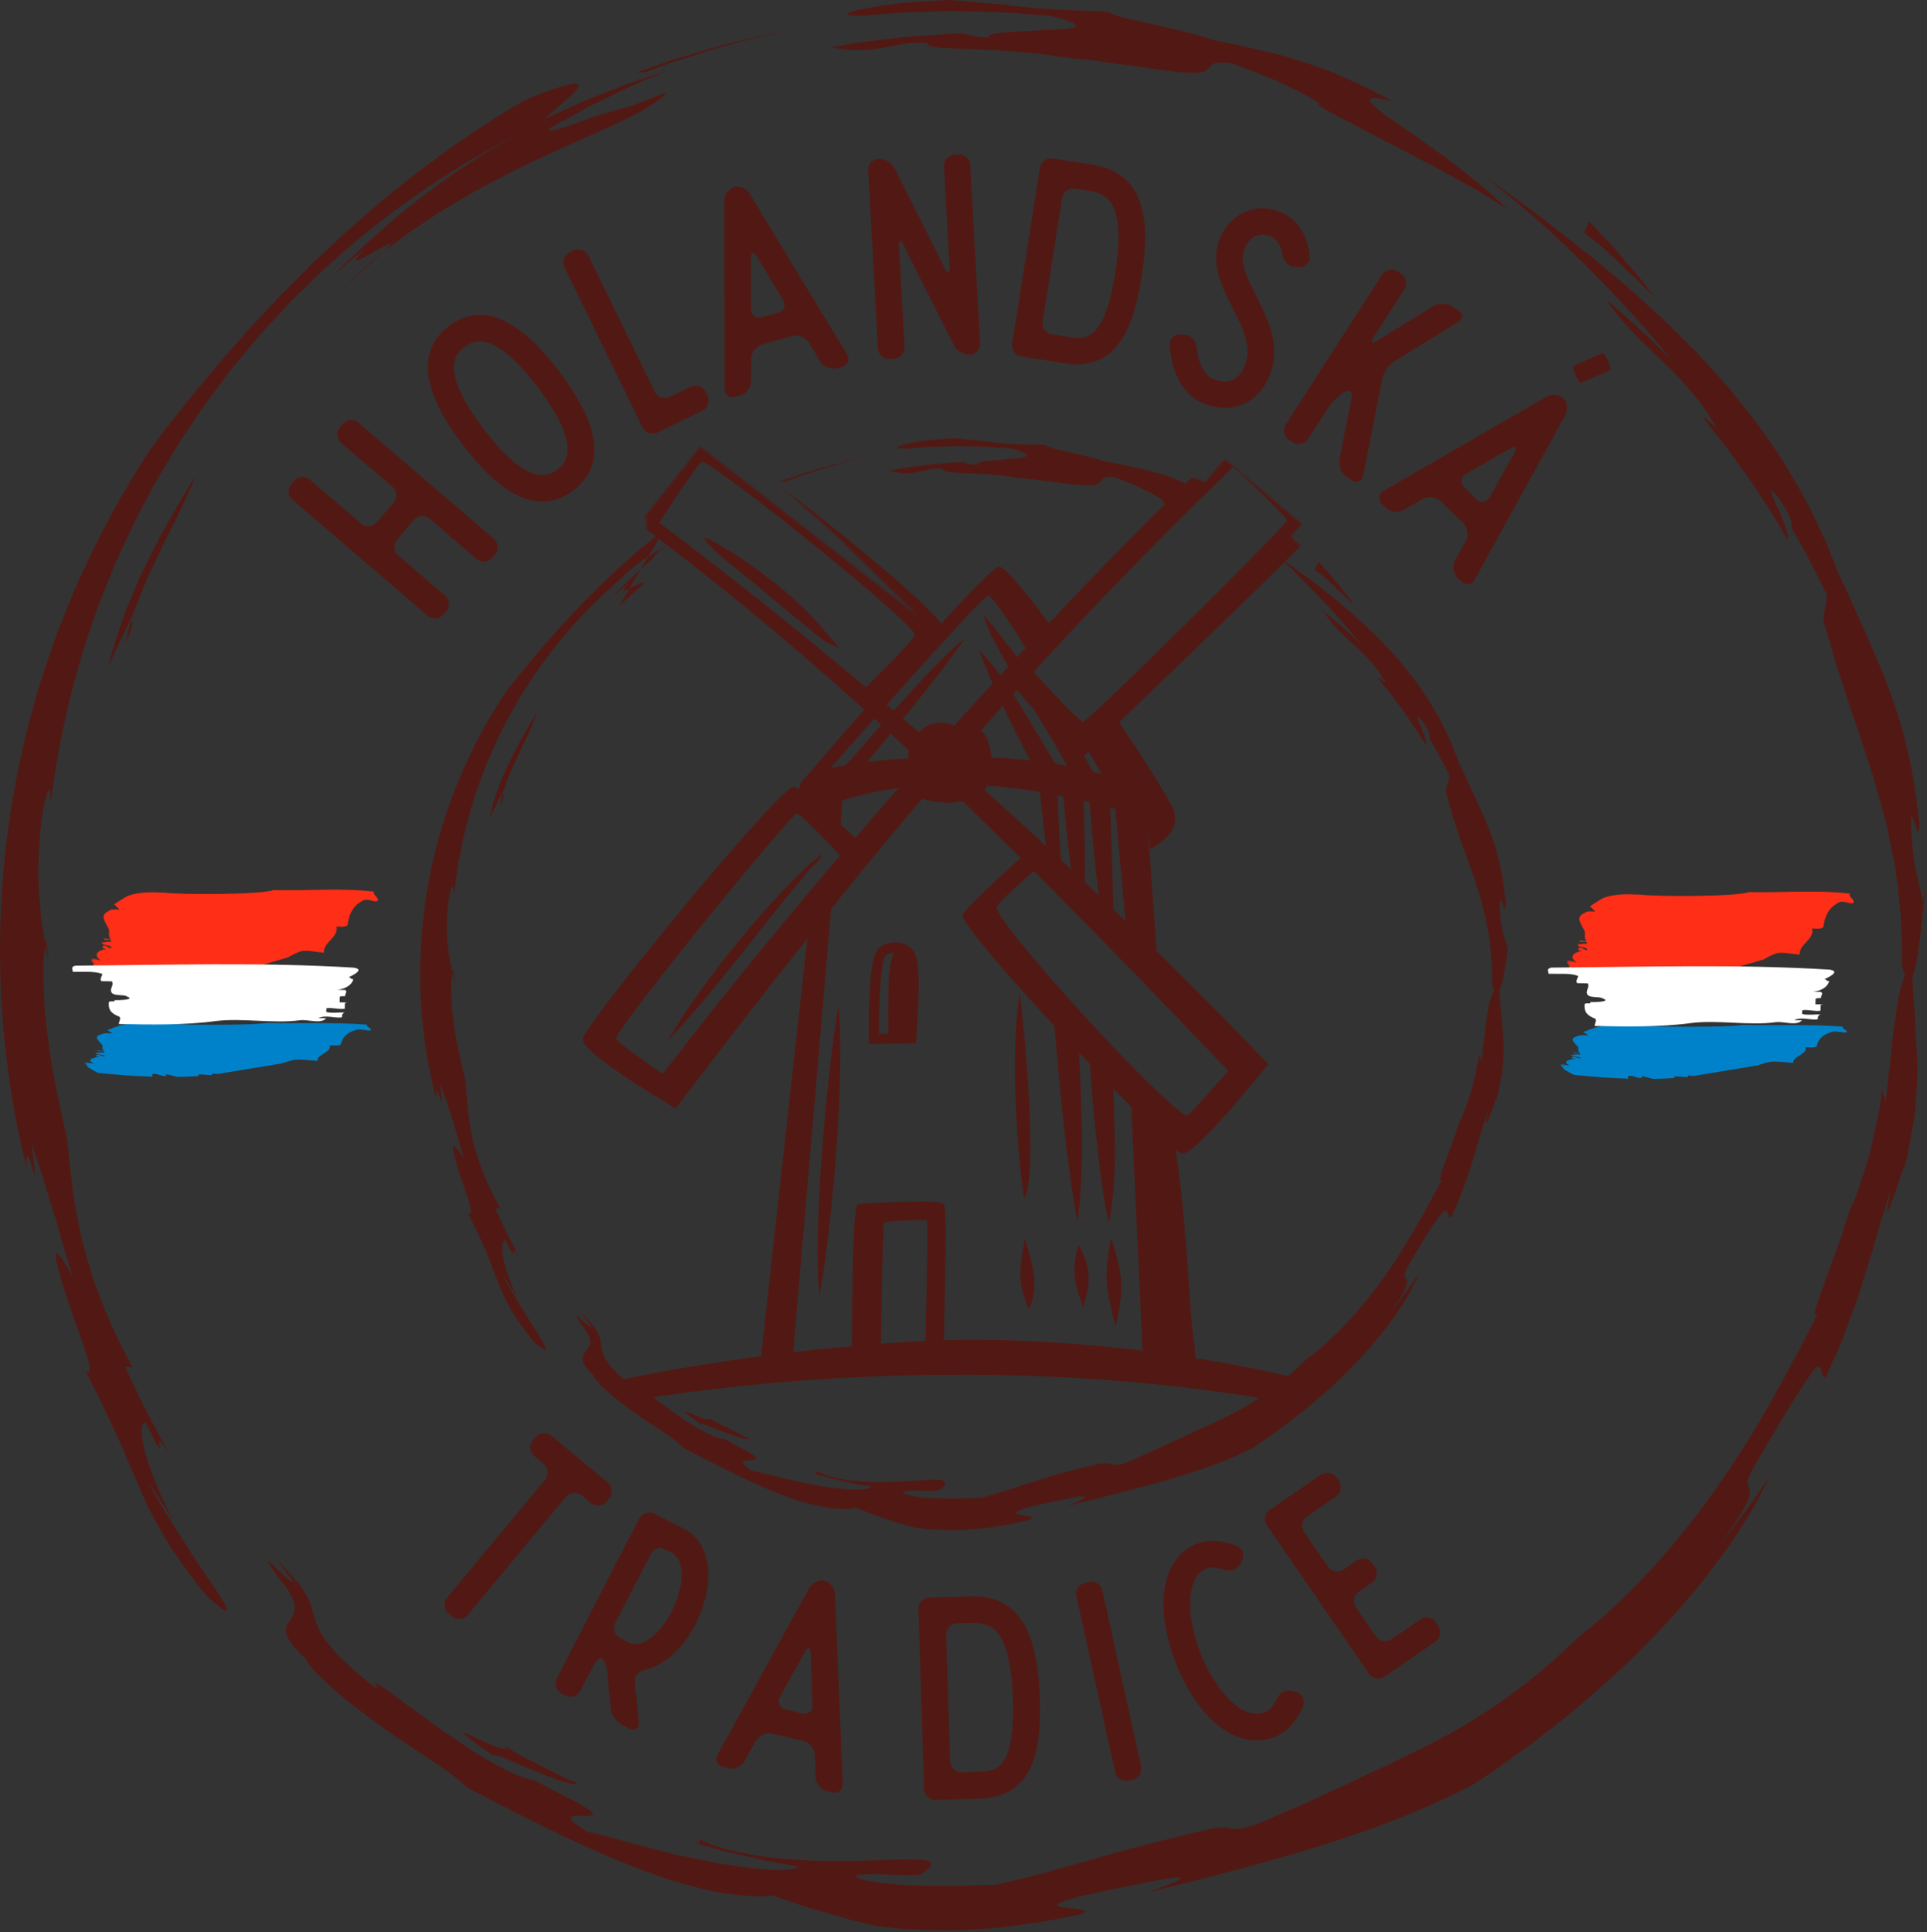 <svg xmlns:xlink="http://www.w3.org/1999/xlink" xmlns="http://www.w3.org/2000/svg" width="1048" height="1051" viewBox="0 0 1048 1051">
	<rect x="0" y="0" width="1048" height="1051" fill="#333333" stroke="none"/>
	<defs>
		<path id="a" d="M222.81 50.87 188.6 20.16l23.68-11.39L305.26 0l71.07 4.38 46.49 16.66 10.69-12.52 41.95 35.34-6.15 7.01 36.84 31.58 45.62 56.14 40.35 106.14-14.91 135.97-47.37 81.58-42.12 42.11-39.46 29.83-47.37 27.19-50.88 7.02-79.83 14.03-85.97-18.42-58.77-34.22-41.23-33.32-50.88-71.94-18.42-57.01L0 289.48l13.15-98.26L73.68 88.59 119.3 45.6l-.88-6.13 29.82-37.72 118.43 92.11z"/>
	</defs>
	<g fill="none" fill-rule="evenodd">
		<g fill="#521914">
			<path fill-rule="nonzero"
				  d="m194.97 229.93 73.5 63.03a6.184 6.184 0 0 1 .67 8.76l-1.35 1.58a6.193 6.193 0 0 1-8.76.67l-25.29-21.69c-2.62-2.25-6.51-1.95-8.64.54l-9.11 10.61a6.192 6.192 0 0 0 .67 8.76l25.29 21.69a6.184 6.184 0 0 1 .67 8.76l-1.35 1.57a6.194 6.194 0 0 1-8.76.68l-73.49-63.04c-2.49-2.14-2.79-6.03-.54-8.65l1.35-1.57c2.24-2.62 6.14-2.92 8.63-.78l27.77 23.82a6.185 6.185 0 0 0 8.76-.68l9.1-10.61c2.14-2.49 1.84-6.38-.78-8.63l-27.77-23.82c-2.49-2.14-2.79-6.03-.55-8.65l1.35-1.57c2.25-2.62 6.14-2.92 8.63-.78Z"/>
			<path d="M304.12 202.06c22.6 29.86 25.15 51.52 7.68 64.75-17.49 13.23-37.64 4.89-60.25-24.96-22.39-29.59-24.94-51.26-7.46-64.49 17.47-13.22 37.64-4.89 60.03 24.7Zm-11.56 8.75c-25.1-33.17-35.84-25.04-39.83-22.03-4.13 3.13-14.86 11.25 10.24 44.42 25.32 33.44 36.46 25.01 40.18 22.19 3.58-2.71 14.72-11.15-10.59-44.58Z"/>
			<path fill-rule="nonzero" d="m383.84 213.29.91 1.86c1.51 3.1.24 6.79-2.71 8.23l-24.36 11.87c-3.1 1.51-6.79.24-8.31-2.86l-42.42-87.03c-1.43-2.95-.16-6.64 2.95-8.16l1.86-.91c3.1-1.5 6.8-.23 8.23 2.71l36.07 74c1.5 3.11 5.2 4.38 8.3 2.87l11.33-5.52c2.94-1.44 6.64-.16 8.15 2.94Z"/>
			<path d="m457.92 199.54-2.65.75c-3.16.89-7.35-.62-9.07-3.54l-6.13-10.28c-1.89-2.88-5.96-4.6-9.28-3.66l-16.27 4.59c-3.32.93-6.06 4.58-6 7.97l-.03 12.01c.06 3.4-2.55 6.82-5.87 7.76l-2.5.71c-3.32.93-6.02-1-6.08-4.39l-.12-102.17c-.06-3.39 2.4-6.77 5.39-7.62 2.82-.79 6.68.81 8.4 3.74l52.94 87.27c1.72 2.92.43 5.97-2.73 6.86Zm-32.15-36.47-14.15-23.45c-1.72-2.92-3.21-2.5-3.15.89l.02 27.43c-.1 3.43 2.63 5.53 5.96 4.59l8.63-2.43c3.33-.94 4.57-4.16 2.69-7.03Z"/>
			<path fill-rule="nonzero" d="m527.67 89.71 5.3 96.69c.19 3.45-2.24 6.35-5.52 6.52-3.45.2-7.38-2.18-8.76-5.22l-27.36-54.51c-1.55-3.03-2.57-2.8-2.39.65l3.01 54.81c.18 3.45-2.59 6.36-5.87 6.54l-2.06.11a6.185 6.185 0 0 1-6.55-5.86l-5.29-96.69c-.18-3.27 2.25-6.17 5.53-6.35 3.45-.19 7.2 2.02 8.75 5.05l27.35 54.51c1.55 3.03 2.75 2.79 2.56-.66l-3-54.81c-.18-3.27 2.43-6.18 5.7-6.35l2.07-.12c3.45-.19 6.36 2.42 6.53 5.69Z"/>
			<path d="M620.82 150.74c-4.06 25.74-12.31 51.52-41.8 46.87l-23.35-3.68a6.175 6.175 0 0 1-5.17-7.1l15.07-95.63c.51-3.24 3.66-5.54 7.07-5l21.82 3.44c9.2 1.45 16.45 5.39 21.18 11.9 7.33 10.06 8.89 25.68 5.18 49.2Zm-14.32-2.26c2.98-18.91 2.21-31.79-2.5-38.47-2.44-3.35-6.31-5.36-11.77-6.22l-7.5-1.18a6.182 6.182 0 0 0-7.1 5.17l-10.56 66.98a6.191 6.191 0 0 0 5.17 7.11l9.04 1.42c8.52 1.34 19.26 3.03 25.22-34.81Z"/>
			<path fill-rule="nonzero"
				  d="M690.68 203.71c-6.15 15.76-20.23 21.93-35.66 15.91-14.96-5.84-18.21-22.67-18.9-31.83-.32-3.46 2.71-5.98 6.04-5.98l2.12.27c3.43.23 6.02 3.09 6.4 6.39.73 6.21 2.79 15.17 9.54 17.8 8.04 3.14 13.76.37 16.95-7.83 3.83-9.81-1.29-19.96-6.76-30.61-5.71-11.5-12.32-24.46-7.12-37.8 5.34-13.66 19.32-20.06 32.34-14.99 9.81 3.83 15.85 13.04 16.62 24.83.16 3.4-3.03 5.86-6.39 5.48l-1.96-.21c-3.43-.23-5.89-3.42-6.44-6.78-.57-3.75-2.38-8.15-7.04-9.97-6.59-2.57-11.61 1.77-13.62 6.91-2.89 7.4 1.55 15.98 6.56 25.91 6.2 12.6 13.47 26.74 7.32 42.5ZM735.14 261.23l-2.61-1.68c-2.91-1.87-4.7-6.1-4.09-9.6l6.68-33.68c.51-3.36-1.13-4.62-4.13-2.85l-.23.06c-2.84 1.87-6.75 5.71-8.62 8.62l-10.64 16.54a6.16 6.16 0 0 1-8.58 1.86l-1.75-1.11a6.19 6.19 0 0 1-1.86-8.59l52.36-81.44c1.78-2.75 5.59-3.58 8.49-1.72l1.75 1.13c2.9 1.86 3.73 5.68 1.95 8.43l-16.89 26.28c-1.87 2.9-1.04 3.85 1.8 1.98l30.62-18.89c2.98-1.77 7.63-1.66 10.53.21l3.05 1.96c2.9 1.87 2.9 4.74-.08 6.51l-34.69 21.4c-2.84 1.87-5.69 5.98-6.45 9.39l-10.25 52.31c-.61 3.5-3.46 4.74-6.36 2.88Z"/>
			<path d="m794.73 316.36-1.98-1.93c-2.35-2.29-3.13-6.68-1.46-9.63l5.85-10.44c1.56-3.07 1.02-7.46-1.46-9.87l-12.09-11.82c-2.48-2.4-6.99-2.96-9.9-1.22l-10.43 5.98c-2.91 1.74-7.19 1.19-9.66-1.22l-1.85-1.81c-2.47-2.41-2.14-5.71.77-7.45l88.47-51.1c2.92-1.74 7.07-1.3 9.29.86 2.1 2.06 2.64 6.2.97 9.14l-49.22 89.44c-1.67 2.95-4.96 3.36-7.3 1.07Zm15.55-46.08 13.27-23.96c1.67-2.95.56-4.03-2.35-2.29l-23.76 13.71c-3.03 1.63-3.48 5.05-1.01 7.46l6.42 6.27c2.48 2.41 5.89 1.88 7.43-1.19Z"/>
		</g>
		<g fill="#521914">
			<path fill-rule="nonzero" d="m331.35 815.02-1.34 1.62a6.261 6.261 0 0 1-8.84.82l-4.69-3.9a6.243 6.243 0 0 0-8.84.81l-53.11 63.96a6.254 6.254 0 0 1-8.84.83l-1.61-1.34a6.243 6.243 0 0 1-.81-8.84l53.11-63.96a6.24 6.24 0 0 0-.82-8.83l-4.83-4.02a6.24 6.24 0 0 1-.81-8.83l1.33-1.61c2.12-2.54 6.05-2.92 8.72-.69l30.44 25.28c2.69 2.23 3.06 6.16.94 8.7Z"/>
			<path
				d="m342.32 940.25-4.19-2.16c-3.09-1.59-5.85-5.75-6.05-9.19l-1.8-19.34c-.43-3.36-1.63-6.72-2.87-7.36-1.09-.55-3.45 1.36-5.04 4.46l-6.62 12.86c-1.6 3.1-5.35 4.3-8.29 2.79l-1.86-.96c-3.1-1.6-4.3-5.35-2.71-8.45l44.66-86.76c1.51-2.94 5.34-4.3 8.45-2.71l15.8 8.14c17.2 8.84 16.21 32.84 6.41 51.89-4.55 8.84-10.64 16.1-17.39 20.45-3.22 2.07-6.59 3.67-9.87 4.33-3.36.82-6.04 3.36-5.61 6.72l2.08 21.84c.35 3.51-2.01 5.04-5.1 3.45Zm10.46-48.51c4.48-2.99 9.06-8.46 12.41-14.98 6.46-12.55 8.12-27.96-.09-32.18l-4.19-2.15c-2.32-1.19-5.61.24-7.2 3.34l-18.98 36.87c-1.6 3.11-.55 6.78 2.08 8.14l4.96 2.55c1.24.63 4.96 2.54 11.01-1.59ZM452.6 975.02l-2.72-.63c-3.23-.76-6.2-4.13-6.29-7.56l-.41-12.08c-.27-3.47-3.03-6.97-6.42-7.76l-16.64-3.88c-3.4-.79-7.59 1.09-9.19 4.12l-5.88 10.63c-1.6 3.02-5.59 4.77-8.98 3.98l-2.55-.59c-3.39-.79-4.84-3.81-3.24-6.84l49.71-90.43c1.6-3.03 5.42-4.82 8.47-4.11 2.89.67 5.52 3.97 5.62 7.39l4.28 103.02c.09 3.42-2.54 5.49-5.76 4.74Zm-10.67-47.94-1.08-27.64c-.09-3.42-1.62-3.78-3.22-.75l-13.35 24.27c-1.77 2.98-.37 6.18 3.03 6.97l8.82 2.06c3.4.79 6.07-1.46 5.8-4.91ZM565.52 923.98c.84 26.31-2.48 53.44-32.62 54.39l-23.87.76a6.253 6.253 0 0 1-6.47-6.08l-3.1-97.71c-.11-3.31 2.59-6.19 6.08-6.3l22.3-.71c9.4-.3 17.33 2.24 23.25 7.81 9.18 8.59 13.66 23.8 14.43 47.84Zm-14.63.46c-.62-19.33-3.8-31.96-9.74-37.71-3.06-2.86-7.28-4.12-12.86-3.94l-7.66.24a6.26 6.26 0 0 0-6.08 6.47l2.18 68.45c.11 3.49 2.99 6.2 6.47 6.08l9.23-.29c8.71-.28 19.69-.63 18.46-39.3Z"/>
			<path fill-rule="nonzero"
				  d="m599.55 865.17 21 95.51c.75 3.41-1.37 6.73-4.61 7.44l-2.04.45a6.253 6.253 0 0 1-7.48-4.78l-21-95.5c-.71-3.25 1.41-6.57 4.82-7.32l2.04-.45c3.24-.7 6.56 1.42 7.27 4.65ZM708.62 928.33c-3.73 8.33-8.65 13.75-14.94 16.35-10.47 4.32-22.08 1.77-32.54-7.12-8.24-7.16-15.63-18.25-20.96-31.14-5.38-13.05-8.09-26.44-7.27-37.72.88-14.32 7.08-24.42 17.55-28.74 6.28-2.59 13.76-2.29 22.05.89 3.35 1.25 4.56 5.1 2.94 8.03l-.92 1.89c-1.71 3.15-5.39 4.29-8.67 3.2-3.96-1.38-7.46-1.63-9.88-.64-11.76 4.86-10.47 28.08-2.43 47.57 4.4 10.64 10.68 19.93 17.15 25.55 6.17 5.37 12.15 7.05 17.47 4.86 2.41-.99 4.55-3.58 6.48-7.58 1.56-3.09 4.97-4.88 8.41-3.84l1.91.52c3.29 1.1 5.14 4.67 3.65 7.92ZM709.37 833.54l12.74 18.52c1.98 2.87 5.85 3.59 8.58 1.71l7.03-4.84a6.26 6.26 0 0 1 8.73 1.61l1.18 1.73a6.24 6.24 0 0 1-1.61 8.72l-7.04 4.84c-2.72 1.87-3.44 5.75-1.47 8.62l10.66 15.51c1.98 2.87 5.86 3.58 8.58 1.7l15.65-10.76c2.73-1.87 6.61-1.15 8.58 1.72l1.19 1.72c1.97 2.87 1.26 6.75-1.47 8.62l-27.56 18.97a6.26 6.26 0 0 1-8.73-1.61l-55.39-80.54c-1.88-2.73-1.16-6.61 1.71-8.58l27.56-18.97c2.87-1.97 6.75-1.25 8.63 1.48l1.18 1.71a6.252 6.252 0 0 1-1.62 8.73l-15.64 10.77c-2.73 1.87-3.45 5.75-1.47 8.62Z"/>
		</g>
		<path fill="#521914" fill-rule="nonzero" d="m875.53 201.4-15.69 6.84c-.56.24-1.79-1.36-2.72-3.48l-.58-1.35c-.98-2.23-1.31-4.22-.75-4.46l15.7-6.84c.53-.23 1.76 1.36 2.73 3.6l.59 1.35c.93 2.11 1.26 4.11.72 4.34Z"/>
		<path fill="#FF2E17" fill-rule="nonzero"
			  d="M859.92 531.89c-1.19-.09-3.26-2.7-5.42-4.5-.58-.8-1.1-1.67-1.54-2.57l1.85.15c-.71-.06-1.42-.35-2.11-.7l-.46-1.13 2.79.19c-.75-.04-2.16-.63-2.97-.74l-.01-.05c1.65-.33 3.83.86 5.38.97-4.42-3.05-1.66-5.57 3.26-6.3-.79-.06-2.38-.18-2.31-.72.37-2.7 3.91.83 4.77.35.31-2.16-4.7-.89-5.21-3.11 1.6.11 3.34-.84 4.87-.2 1.15-2.64-3.99-.28-3.78-1.91 1.6.13 2.4.18 3.99.3-2.17-1.8-.21-4.39-1.59-6.12-1.88-3.96-4.71-6.9.43-9.25.96-1.03 3.34-.85 5.74-.68-.86-.94-1.85-1.92-2.93-2.89 2.38-1.54 4.78-3.13 7.13-4.44 5.11-2.09 12.4-2.36 18.38-1.93l.99-.05c10.96 1.35 53.7 1.12 60.09-1.3 18.61.43 36.46-1.31 54.9.84-1.41 1.53 3.15 3.5 1.73 5.03-.89.98-4.66-1.16-7.18-.53-6.4 2.81-8.36 8.4-9.01 13.26-.22 1.62-3.81 1.37-6.2 1.18 1.62 5.85-7.19 8.49-6.76 14.25-3.58-.25-8.26-1.41-11.95-.88-2.5.64-5.12 2.09-7.71 3.54-12.28 3.46-23.6 7-34.75 9.98-.84-.2-1.76-.37-2.77-.44-.06.34-.12.91-.39 1.27l-1 .25c-2.25-.21-4.41-.83-6.01-.43-.37.21-.33.75-.25 1.36-3.79.47-7.6.77-11.43.93-2.01-.84-4.13-1.72-5.98-2.49l-.23 1.63c-2.54.9-4.49-2.52-7.03-1.62-.81.45-.32 1.47-.36 2.46-9.64-.37-19.33-1.48-28.96-2.96Z"/>
		<path fill="#0082CA" fill-rule="nonzero"
			  d="M856.54 584.75c-1.19-.07-3.29-1.65-5.48-2.75-.58-.48-1.09-1.01-1.54-1.55l1.85.1c-.72-.05-1.42-.21-2.12-.43l-.48-.68 2.81.14c-.76-.04-2.17-.41-2.99-.48l-.02-.03c1.66-.19 3.85.55 5.39.63-4.44-1.86-1.7-3.37 3.23-3.76-.8-.05-2.4-.12-2.33-.45.34-1.62 3.92.54 4.78.25.28-1.3-4.71-.58-5.24-1.92 1.59.09 3.32-.47 4.86-.07 1.14-1.57-4-.2-3.79-1.17l4 .2c-2.19-1.09-.26-2.62-1.64-3.68-1.92-2.4-4.77-4.17.36-5.56.93-.6 3.33-.46 5.71-.34-.85-.58-1.87-1.17-2.95-1.76 2.38-.92 4.77-1.84 7.1-2.61 5.09-1.22 12.38-1.31 18.35-1l1.01-.03c10.95.91 53.7 1.11 60.05-.28 18.62.4 36.45-.48 54.9.95-1.41.92 3.18 2.13 1.77 3.04-.87.57-4.67-.73-7.17-.37-6.38 1.63-8.3 4.95-8.92 7.88-.2.96-3.79.78-6.18.66 1.68 3.52-7.1 5.02-6.63 8.49-3.59-.19-8.27-.92-11.97-.63-2.48.37-5.08 1.21-7.68 2.06-12.18 2.01-23.71 3.9-34.66 5.71-.83-.12-1.74-.24-2.76-.29-.04.2-.12.54-.38.75l-1 .15c-2.25-.15-4.43-.54-6.01-.31-.37.12-.33.46-.25.8-3.78.26-7.58.42-11.4.48-2.04-.51-4.16-1.06-6.02-1.54l-.21.96c-2.53.54-4.51-1.54-7.05-1.02-.79.25-.29.88-.32 1.48-9.65-.31-19.34-1.05-28.98-2.02Z"/>
		<path fill="#FFF" fill-rule="nonzero"
			  d="M965.74 556.04c-14.18 1.96-31.36-1.32-45.65.42-17.18 2.36-35.72 1.98-52.84 1.63.03-1.37 1.51-3.37.1-4.07-5.66-2.16-5.61-4.88-5.56-7.59.04-1.37 4.28.09 2.89-1.3 4.28.09 11.42-.45 7.17-1.89-1.39-1.39-7.12-.15-8.51-2.21-1.38-2.08 1.52-4.05.13-6.12l-5.72-.12c-1.39-1.38 1.52-4.05.1-4.08-4.26-1.44-9.98-.87-15.68-1 .03-1.36-1.36-2.75 1.5-3.37 49.93-.33 101.33-1.98 151.18 1.09 5.71.8 1.36 3.42-2.95 5.38 1.42-.65 1.4 1.38 2.84.73-.04 2.05-2.97 5.38-8.69 5.95l4.27.09c1.41.7-.02 2.03-.05 3.38-1.44-.02-2.87-.05-2.88.63-.01.67-.04 2.03-.06 2.71 1.43.02 4.29.09 5.7.13-1.41-.04-2.84-.07-2.86.61-.01.68-.04 2.04-.05 2.72-2.88.62-7.1-.82-9.99-.2l-.03 2.03c2.82.73 7.13.14 9.98.2-1.43.66-1.46 1.34-1.49 2.69-4.29.6-8.52-1.54-12.84.43l4.26.09c-2.92 3.33-9.99.45-14.27 1.04Z"/>
		<path fill="#FF2E17" fill-rule="nonzero"
			  d="M57.31 530.81c-1.21-.08-3.27-2.68-5.44-4.49-.57-.8-1.08-1.67-1.54-2.56l1.86.13c-.72-.05-1.42-.34-2.11-.69l-.46-1.13 2.8.19c-.75-.05-2.16-.63-2.98-.75l-.02-.04c1.66-.33 3.83.86 5.39.97-4.42-3.04-1.66-5.57 3.27-6.31-.8-.05-2.39-.17-2.33-.71.37-2.71 3.92.85 4.79.35.29-2.17-4.71-.89-5.22-3.12 1.6.12 3.34-.83 4.86-.18 1.16-2.64-3.99-.29-3.77-1.91 1.59.11 2.4.16 3.98.29-2.17-1.8-.21-4.39-1.58-6.13-1.88-3.95-4.71-6.89.43-9.24.95-1.02 3.34-.85 5.73-.68-.86-.95-1.85-1.92-2.92-2.89 2.39-1.54 4.78-3.13 7.12-4.44 5.13-2.08 12.4-2.36 18.39-1.93l.99-.05c10.95 1.36 53.7 1.12 60.1-1.3 18.6.43 36.44-1.31 54.89.83-1.41 1.54 3.15 3.5 1.74 5.04-.9.97-4.68-1.16-7.18-.53-6.41 2.82-8.38 8.39-9.03 13.27-.21 1.61-3.8 1.36-6.2 1.18 1.63 5.85-7.18 8.49-6.75 14.25-3.58-.27-8.26-1.43-11.95-.88-2.5.63-5.12 2.07-7.72 3.51-12.27 3.49-23.6 7.02-34.75 9.99-.84-.19-1.75-.37-2.76-.44-.05.36-.13.92-.39 1.28l-1 .25c-2.25-.22-4.42-.84-6-.44-.38.22-.35.77-.27 1.37-3.78.46-7.59.76-11.42.92-2.01-.84-4.12-1.7-5.99-2.49l-.23 1.64c-2.53.89-4.49-2.53-7.02-1.62-.8.45-.31 1.47-.35 2.46-9.65-.37-19.34-1.49-28.96-2.97Z"/>
		<path fill="#0082CA" fill-rule="nonzero"
			  d="M53.91 583.68c-1.19-.07-3.27-1.65-5.46-2.75-.58-.49-1.11-1-1.56-1.55l1.86.1c-.73-.04-1.42-.23-2.12-.43l-.47-.7 2.79.16c-.75-.04-2.16-.41-2.99-.47V578c1.65-.19 3.83.55 5.39.62-4.45-1.86-1.7-3.35 3.21-3.75-.8-.05-2.39-.13-2.32-.45.35-1.63 3.92.54 4.79.25.27-1.3-4.72-.58-5.25-1.91 1.6.09 3.32-.48 4.85-.08 1.15-1.57-3.98-.2-3.78-1.18 1.6.09 2.4.13 3.99.21-2.19-1.1-.25-2.62-1.64-3.68-1.92-2.39-4.77-4.18.36-5.55.94-.61 3.33-.48 5.72-.36-.86-.57-1.86-1.16-2.95-1.76 2.38-.9 4.76-1.83 7.1-2.6 5.09-1.21 12.37-1.33 18.35-1.01l1-.03c10.97.92 53.7 1.12 60.07-.28 18.6.42 36.43-.48 54.9.95-1.41.92 3.17 2.14 1.77 3.05-.88.57-4.68-.74-7.17-.38-6.4 1.63-8.31 4.97-8.92 7.88-.21.97-3.8.79-6.19.67 1.67 3.52-7.11 5.03-6.63 8.49-3.59-.19-8.27-.93-11.97-.63-2.49.37-5.09 1.2-7.69 2.05-12.19 2.02-23.71 3.91-34.65 5.7-.84-.11-1.75-.22-2.77-.28-.04.22-.12.55-.37.76l-1 .15c-2.26-.15-4.43-.54-6-.31-.39.11-.34.46-.27.81-3.78.25-7.58.41-11.4.46-2.02-.5-4.14-1.06-6.02-1.55l-.2.97c-2.52.54-4.52-1.53-7.04-1.02-.8.26-.31.88-.34 1.49-9.64-.31-19.33-1.05-28.98-2.02Z"/>
		<path fill="#FFF" fill-rule="nonzero"
			  d="M163.12 554.98c-14.18 1.96-31.36-1.34-45.66.42-17.17 2.35-35.71 1.98-52.83 1.62.04-1.37 1.5-3.38.09-4.08-5.65-2.15-5.6-4.87-5.54-7.57.03-1.38 4.28.07 2.88-1.32 4.27.09 11.42-.44 7.16-1.88-1.39-1.4-7.11-.15-8.5-2.22-1.39-2.07 1.51-4.04.11-6.12-1.41-.02-4.27-.08-5.7-.11-1.39-1.39 1.52-4.05.09-4.09-4.24-1.44-9.97-.88-15.67-.99.03-1.36-1.36-2.75 1.51-3.36 49.92-.34 101.31-1.98 151.19 1.08 5.69.79 1.34 3.42-2.97 5.37 1.43-.65 1.39 1.4 2.83.75-.04 2.04-2.96 5.37-8.68 5.92l4.27.1c1.42.71-.04 2.03-.07 3.39-1.42-.02-2.84-.06-2.86.61-.02.7-.04 2.06-.05 2.73 1.41.02 4.27.08 5.7.12-1.43-.04-2.85-.06-2.87.62-.01.68-.03 2.04-.05 2.73-2.87.6-7.11-.84-9.99-.22l-.04 2.03c2.84.75 7.13.15 9.98.22-1.43.64-1.45 1.32-1.48 2.67-4.29.61-8.53-1.52-12.84.42l4.27.1c-2.92 3.33-9.99.46-14.28 1.06Z"/>
		<g fill="#521914" fill-rule="nonzero">
			<path
				d="M813.54 599.43c1.04-4.67-1.07 1.7-2.93 6.66-.93 2.5-1.81 4.63-2.25 4.9-.4.29-.23-1.27.72-6.23-.64 1.65-1.19 3.56-1.87 5.62-.69 2.06-1.39 4.3-2.09 6.7-.69 2.38-1.4 4.89-2.13 7.49-.81 2.58-1.63 5.23-2.46 7.92-3.27 10.76-7.45 21.74-11.35 29.69-1.75.31-1.6-3.35-2.9-3.62-.65-.14-1.66.58-3.41 3.02-1.9 2.37-4.55 6.47-8.67 13-2.74 4.38-4.76 7.77-6.24 10.42-1.54 2.61-2.58 4.46-3.17 5.86-1.21 2.78-.83 3.67-.31 4.46.99 1.56 2.85 3.01-8.15 18.31.7-.82 1.54-1.87 2.49-3.17 1.46-1.92 3.41-4.49 5.36-7.07 2-2.54 3.74-5.26 5.13-7.24l2.28-3.33c-4.67 12.3-17.12 30.82-34.02 48.41-8.29 8.94-17.93 17.36-27.52 25.38-2.46 1.93-4.92 3.84-7.35 5.74-1.22.95-2.43 1.88-3.63 2.83-1.24.88-2.48 1.77-3.7 2.64-2.44 1.76-4.85 3.52-7.22 5.22-2.41 1.63-4.78 3.23-7.1 4.79-15.1 7.55-30.37 12.65-46.66 17.41-16.4 4.61-33.78 8.98-54.37 14.08 2.2-.97 12.1-4.32 9.68-5.34-3.94.13-9.12 1.36-14.37 2.36-2.64.52-5.27 1.1-7.72 1.66-1.22.3-2.42.58-3.54.84-1.13.24-2.2.44-3.18.65-10.67 3.01-9.09 3.98-5.68 4.61 3.37.65 8.55.96 4.52 2.77-4.6.98-9.13 2.14-13.82 2.83-4.67.72-9.46 1.7-14.52 2.01-5.07.38-10.39.9-16.11.64-2.85-.08-5.8-.19-8.87-.37-3.06-.21-6.23-.69-9.52-1.13-1.34-.37-3.02-.83-5.04-1.39-3.02-.81-6.99-2.23-10.93-3.5-1.97-.66-3.94-1.26-5.76-1.95-1.81-.7-3.5-1.36-4.94-1.91-1.92-.75-3.53-1.37-4.81-1.87-2.85.57-5.86.65-9.02.48-3.15-.16-6.5-.51-9.95-1.16-3.44-.75-7.03-1.69-10.76-2.79-3.76-1.01-7.53-2.6-11.51-4.06-15.85-6.19-33.32-15.2-52.98-25.28-2.72-3.91-14.32-10.76-25.49-18.47-11.02-7.87-21.58-16.55-23.2-21.09-7.52-7.06-6.18-9.74-4.2-12.36 1.97-2.6 4.51-5.18.2-12-2.2-2.69-3.44-4.65-4.19-5.88-.75-1.23-.96-1.77-.81-1.86.31-.18 2.05 1.47 3.79 3.1 1.75 1.63 3.61 3.14 3.89 2.97.34-.23-1.04-2.02-4.95-7.67 1.29 1.34 2.41 2.56 3.38 3.69 1.02 1.08 1.9 2.07 2.64 2.98 1.49 1.85 2.47 3.39 3.14 4.77 1.3 2.78 1.39 4.82 1.76 7.07.76 4.43 2.08 10.47 18.55 22.91l-.62-2.43c3.73 2.08 7.57 5.21 11.91 8.2 2.13 1.55 4.29 3.18 6.46 4.84 2.17 1.64 4.47 3.14 6.69 4.69 2.23 1.51 4.39 3.1 6.6 4.4 2.2 1.31 4.35 2.52 6.39 3.59 4.05 2.22 7.88 3.51 10.91 3.89l6.32 3.45c1.85.93 3.43 1.75 4.75 2.47 2.65 1.45 4.3 2.52 5.22 3.29 1.87 1.56.83 2-.9 2.21-3.42.43-9.75-.07-.34 6.03 3.36.33 8.78 1.83 15.2 3.42 3.21.75 6.67 1.56 10.21 2.39 3.52.82 7.21 1.39 10.75 2.07 1.78.31 3.52.66 5.24.9 1.74.2 3.42.4 5.05.59 3.26.34 6.24.64 8.83.72 5.23.02 8.78-.42 9.44-1.62-1.39-.24-3.13-.55-5.21-.92-3.14-.47-7.27-1.44-11.38-2.39-2.07-.47-4.13-.95-6.06-1.39-1.91-.55-3.7-1.04-5.21-1.46-2.05-.58-3.75-1.06-5.1-1.45 5.32 1.37 1.55-.82 3.81-.66 5.23 2.91 13.36 4.48 22.09 5.32 4.4.27 8.92.54 13.37.5 4.41-.16 8.75-.31 12.78-.44 8.03-.68 14.65-1.03 18.26-.76 3.59.39 4.21 1.99-.18 5.65-1.12.2-2.71.3-4.5.36-1.8 0-3.82-.1-5.8-.14-3.97-.12-7.85-.05-9.68.55.65 1.93 6.9 2.75 15.13 3.44 4.14.13 8.77.16 13.46.23 4.69-.1 9.43-.33 13.84-.34 4.47-1.1 9.04-2.62 13.8-4 4.75-1.5 9.64-3.28 14.84-4.76 10.31-3.57 21.72-6.57 35.17-9.62 4.73-.81 5.86-.46 7.03-.03 1.16.41 2.32.83 7.06-.28 3.31-1.3 6.33-2.72 9.18-4.01 2.84-1.31 5.54-2.4 8.03-3.58 4.92-2.45 9.36-4.26 13.28-6.17 7.94-3.64 14.25-6.53 20.64-9.47 6.33-3.11 12.87-6.21 20.57-11.26 7.76-4.91 16.76-11.75 27.6-22.35 15.33-11.31 29.75-27.21 42.04-44.53 12.43-17.29 22.42-36.08 31.64-53.13-2.6 2.12-.41-3.88 2.38-11.43 1.3-3.82 2.97-7.97 4.28-11.7 1.26-3.74 2.37-6.99 3-8.85 1.56-2.42 3.84-8.73 6.29-16.36 1.03-3.85 2.02-8.03 2.89-12.23.84-4.18 1.22-8.42 1.54-12.27-1.08 9.06 1.04 3.73 1.01 10.19.38-4.4.78-8.31 1.22-11.83.47-3.51.64-6.64 1.04-9.4.36-2.77.75-5.19 1.18-7.3.31-2.11.68-3.93 1.06-5.48 1.56-6.23 3.56-8.37 5.06-9.38.27 6.94.93 12.36 1.33 17.1.42 4.76.75 8.84 1.1 13.05.15 4.22.09 8.59-.34 13.98-.19 2.7-.76 5.6-1.33 8.87-.65 3.26-1.26 6.89-2.48 10.88ZM336.63 329.78c4.11-3.74 7.09-6.47 9.23-8.41 2.16-1.91 3.39-3.11 3.94-3.82 1.09-1.4-.53-.79-2.84.3-4.66 2.08-11.69 6.63-5.19-.48-.47.34-1.05.79-1.73 1.36l-3.78 3.09c-1.83 1.51-3.66 3.01-5.49 4.51 2.36-2.09 5.19-4.84 8.49-8.13 3.36-3.22 7.33-6.83 11.81-10.87 9.12-7.81 1.03-4.14 15.53-12.26-20.61 10.42-19.78 11.35-36.62 26.63-16.87 15.3-31.19 32.84-43.07 51.15-11.9 18.32-21.02 37.7-27.51 57.02a259.083 259.083 0 0 0-12.38 56.85c-.33-2.21-.23-8.1-2.19-1.65-.59 3.27-1.19 6.37-1.41 9.37-.23 3-.36 5.84-.41 8.55l-.03 3.94c.1 1.29.19 2.53.27 3.77.21 2.42.46 4.72.73 6.89.46 4.35 1.49 8.22 2.2 11.69.73 3.47 1.39 6.57 1.98 9.39-.09-.47-.2-1.06-.34-1.77-.23-1.07-.41-2.48-.6-3.91-.27-1.91-.53-3.81-.79-5.72a59.46 59.46 0 0 0-.97 13.79c.07 2.54.2 5.17.38 7.84.23 2.69.66 5.42 1.03 8.16 1.43 11.01 4.37 22.13 6.41 31.57.28 5.31.77 10.18 1.14 15.11.64 4.86 1.33 9.75 2.44 15.03 2.47 10.46 6.36 22.66 15.24 38.52l-2.77-.03c.51 1.13 1.15 2.53 1.93 4.21 1.19 2.5 2.6 5.94 4.33 9.21 1.71 3.29 3.41 6.58 4.7 9.05.61 1.25 1.24 2.23 1.64 2.94.28.46.49.83.64 1.1-2.19-2.97-3.01-3.75-3.31-3.54-.29.22-.09 1.43.13 2.21-1.74-1.48-2.04-3.11-4.4-7.79-2.08.09-2.32 4.09-1.19 10.19 1.38 5.94 4.04 14.07 8.12 21.79-1.47-2.29-2.93-4.58-4.3-6.71-1.33-2.14-2.53-4.13-3.68-5.7 2.91 6.51 11.41 19.89 17.34 29.35 6.14 9.25 9.17 15.11-.44 6.88-3.52-3.92-6.09-7.76-8.46-11.08-2.38-3.31-4.17-6.43-5.69-9.3-1.54-2.84-2.84-5.42-3.96-7.89-1.04-2.52-1.95-4.88-2.85-7.21-.9-2.32-1.79-4.62-2.73-7.03-.88-2.44-1.85-4.96-3.04-7.69-1.23-2.71-2.55-5.67-4.08-9.03-1.49-3.37-3.53-6.97-5.51-11.26 4.39 1.82-1.62-11.93-5.14-23.29-3.42-11.44-5.39-19.86 2.91-6.34-2.99-10.15-4.9-17.57-7.06-23.75-.91-3.13-1.86-5.96-2.85-8.71-1.01-2.75-2.06-5.42-2.99-8.28.23 3.07.49 5.26.68 6.78.17 1.54.22 2.41.19 2.82-.05.83-.43-.21-.9-1.59-.97-2.76-2.33-6.95-2.24-.19-10-38.41-11.06-78.32-4.31-116.08 6.73-37.81 21.41-73.39 41.82-104.27 4.1-5.57 8.6-10.71 12.7-15.99 4.43-5.04 8.51-10.24 12.96-15.04 8.58-9.89 17.55-19.09 26.69-28.08l6.95-6.65c2.32-2.2 4.78-4.26 7.15-6.42 4.71-4.41 9.81-8.3 14.76-12.52 2.58-1.97 2.57-1.97 5.16-3.95"/>
			<path
				d="M381.11 774.76c-2.92-1.94-4.96-3.43-6.26-4.56-1.31-1.11-1.98-1.78-2.16-2.12-.35-.68 1.24-.06 3.4.91 4.33 1.93 11.18 4.76 9.16 2.16.89.5 2.01 1.13 3.36 1.88 1.98 1.19 4.76 2.53 7.52 3.9s5.48 2.81 7.59 3.76c1.41.61 2.58 1.13 3.52 1.54-.24 1.41-6.06-.32-12.08-2.73-6.12-2.17-12.31-5.2-14.05-4.74ZM639.82 277.61c-2.67-1.46-5.28-2.98-7.8-4.6 1.7-.37-2.25-2.84-7.91-5.7-1.42-.7-2.94-1.46-4.49-2.24l-4.81-2.03c-3.22-1.31-6.32-2.59-8.82-3.55-8.4-.66-5.93 2.63-9.41 4-1.74.73-4.87.74-11.59.19-3.36-.28-7.54-1.06-12.96-1.6-2.7-.32-5.68-.71-8.97-1.17-3.31-.33-6.97-.69-10.96-1.09-2.89-.73-6.93-1.07-11.27-1.46-2.18-.18-4.44-.42-6.69-.54-2.26-.09-4.49-.18-6.63-.26-8.54-.55-15.4-.55-14.52-2.51-2.07-.28-4.1-.18-6.12.06-2.02.27-4.01.85-6.03 1.29-4.05.98-8.18 1.48-12.87.64l-4.76-.95c1.67-.3 3.76-.69 6.27-1.16 3.76-.72 8.83-1.23 13.9-1.96 5.09-.67 10.21-.9 14.04-1.28 1.92-.17 3.52-.29 4.64-.3.75-.03 1.33-.04 1.76-.06 1.51.56 4.58 1.65 8.3 1.53-1.9-.67-.07-1.31 3.36-1.89 3.43-.45 8.46-.82 12.95-1.29 8.92-.63 15.79-1.53 2.44-5.51-.6-.06-1.43-.14-2.48-.21-1.59-.11-3.84-.27-6.55-.47-5.41-.54-12.65-.59-19.88-.75-3.61-.05-7.23.16-10.62.22-3.39.1-6.56.16-9.26.43-3.61.29-6.61.53-9.01.72-3.56-.17-4.99-.31-4.82-.82.15-.47 1.91-1.21 4.8-1.82 2.88-.64 6.88-1.33 11.48-1.99 4.6-.5 9.81-.83 15.09-1.12 7.69.78 13.31 1.3 17.76 1.84 4.44.6 7.72.95 10.67 1.12 2.96.12 5.59.37 8.76.4 3.16.14 6.89-.06 11.95.3 1.09 1.37 6.47 2.53 12.86 3.93 6.36 1.55 13.81 3.07 18.97 4.99 2.67.49 5.1.94 7.36 1.36 2.25.48 4.33.92 6.31 1.33 3.97.9 7.68 1.47 11.51 2.67 7.7 2.23 11.92 2.68 25.72 10.45M426.85 262.18l-3.29.04c1.98-.72 4.45-1.61 7.41-2.67 2.21-.85 4.84-1.68 7.67-2.52 2.83-.87 5.84-1.79 8.86-2.71 6.11-1.52 12.21-3.22 16.86-4.14 3.09-.61 5.67-1.12 7.73-1.53-1.92.43-4.33.96-7.22 1.6-4.36.89-10.03 2.69-15.73 4.2-5.64 1.76-11.24 3.64-15.41 5.07-2.75 1.06-5.04 1.95-6.88 2.66ZM736.64 329.24c-1.96-1.64-3.72-3.33-5.45-5.01-1.78-1.63-3.48-3.27-5.17-4.91-1.71-1.64-3.38-3.31-5.19-4.9a78.654 78.654 0 0 0-5.87-4.48l2.14-4.37c.86.95 1.94 2.15 3.23 3.58.96 1.07 2.12 2.29 3.28 3.68 1.15 1.38 2.37 2.87 3.59 4.36 3.32 3.9 6.47 7.92 9.44 12.05ZM291.84 387.79c-.74 3.25-2.63 7.15-4.58 11.64-1.02 2.23-2.15 4.53-3.34 6.87-1.16 2.37-2.23 4.85-3.37 7.26-2.35 4.8-4.28 9.74-5.84 14.05-1.65 4.27-2.4 8.17-2.56 10.84 3.19-7.8 1.15-5.5 1.28-7.69-.32.61-.71 1.37-1.16 2.28-.68 1.4-1.6 3.24-2.51 5.09-.92 1.85-1.83 3.69-2.51 5.09-.42.94-.76 1.73-1.04 2.36 3.93-20.3 13.95-38.22 25.63-57.79ZM793.09 414.11c.94 1.95 1.83 3.8 2.68 5.56.8 1.79 1.57 3.49 2.3 5.12 1.53 3.24 2.92 6.2 4.24 8.98 1.27 2.81 2.45 5.44 3.6 8.02 1.19 2.55 2.33 5.06 3.3 7.68 1.99 5.21 4.11 10.62 5.67 17.37 1.8 6.7 3.1 14.73 4.04 24.9-.16 8.94-3.76-10.4-3.2 2.41.62 12.66 2.55 15.41 3.99 21.6l1.15-5.03c-.59 2.52-.97 6.35-1.5 10.4-.65 4.07-1.3 8.35-2.03 11.82-1.52 6.83-3.5 10.23-6 2.61.55-24.69-4.52-42.43-9.67-58.02-5.43-15.62-10.97-29.24-15.43-47.55.38-1.33.75-2.65 1.12-3.98.37-1.34.73-2.68 1.08-4.03l-5.28-10.17c-1.27-2.56-2.83-4.97-3.87-6.83-.72-1.23-1.32-2.26-1.81-3.09-.12-.81.16-1.22 0-2.24-.19-1.03-.75-2.72-2.87-5.9-4.87-6.4-3.9-3.53-2.11.87.46 1.09.96 2.29 1.43 3.47.44 1.21.84 2.4 1.15 3.45.62 2.08.86 3.6.16 3.6-.94-1.55-2.11-3.49-3.51-5.82-2.3-3.39-5.28-7.94-8.38-12.37-3.29-4.33-6.39-8.75-8.99-11.86-1.71-2.09-3.15-3.83-4.29-5.22-2.81-4.47 3.7 2.72 3.22 1.16a74.633 74.633 0 0 0-3.87-6.3c-1.41-1.87-2.88-3.61-4.32-5.24-1.47-1.64-2.93-3.17-4.39-4.65-1.48-1.45-3.04-2.77-4.52-4.14-5.88-5.47-11.58-10.39-16.29-18.19.23.18.53.42.92.72.59.45 1.42 1.1 2.36 1.93 1.92 1.65 4.48 3.85 7.04 6.04 2.63 2.14 4.98 4.58 6.86 6.29 1.23 1.16 2.26 2.13 3.08 2.92-10.24-12.72-20.06-23.16-29.36-32.46-9.24-9.39-9.35-9.81-18.37-17.18 26.95 19.16 38.25 27.79 56.54 45.67 2.23 2.28 4.4 4.6 6.59 6.92 2.2 2.3 4.36 4.64 6.36 7.14 2.03 2.49 4.07 4.99 6.13 7.51 1.96 2.6 3.82 5.3 5.73 8.03.94 1.37 1.87 2.76 2.83 4.16.87 1.45 1.74 2.9 2.62 4.37 1.72 2.96 3.5 5.95 5.13 9.11 3.13 6.37 6.25 13.07 8.74 20.44Z"/>
		</g>
		<g fill="#521914" fill-rule="nonzero">
			<path
				d="M1034.95 637.99c1.84-8.24-1.65 3.03-4.69 11.87-1.5 4.42-2.94 8.24-3.61 8.74-.31.26-.38-.28-.07-1.98.22-1.72.72-4.58 1.62-8.96-1.06 2.94-1.97 6.32-3.11 9.98-1.21 3.65-2.43 7.63-3.63 11.85-1.28 4.21-2.4 8.71-3.82 13.26-1.43 4.56-2.92 9.25-4.42 13.97-2.76 9.56-6.49 19.01-9.76 28.06-1.59 4.55-3.52 8.81-5.31 12.89-1.79 4.07-3.53 7.94-5.2 11.46-2.62.78-1.9-5.48-3.75-5.75-.93-.13-2.5 1.22-5.43 5.64-3.15 4.31-7.68 11.68-14.83 23.41-4.8 7.81-8.36 13.85-10.99 18.57-2.77 4.61-4.68 7.88-5.81 10.32-2.31 4.85-1.86 6.24-1.21 7.47.65 1.23 1.5 2.3-.03 6.58-.74 2.16-2.31 4.96-4.77 9.02-2.52 4.02-5.83 9.36-10.83 16.02 1.24-1.45 2.69-3.32 4.37-5.63 2.57-3.42 5.99-7.99 9.41-12.56 3.53-4.5 6.54-9.35 8.98-12.88 1.6-2.37 2.93-4.34 4-5.91-2.4 5.24-5.33 11.35-9.14 17.87-3.94 6.42-8.37 13.53-13.49 20.92-2.69 3.6-5.48 7.33-8.34 11.16-2.89 3.8-5.79 7.79-9.12 11.57-6.54 7.63-13.23 15.75-20.82 23.38-14.62 15.81-31.61 30.7-48.51 44.89-4.36 3.4-8.69 6.78-12.99 10.13-2.14 1.67-4.27 3.35-6.39 5-2.2 1.56-4.38 3.13-6.54 4.67-4.32 3.12-8.58 6.18-12.75 9.19-4.24 2.93-8.51 5.66-12.59 8.41-26.3 13.85-52.83 23.74-81.45 32.89-28.76 8.88-59.53 17.18-96.17 25.98 3.92-1.55 21.61-7.13 17.46-8.38-3.47.3-7.52.92-11.87 1.74s-8.97 1.96-13.68 2.77c-4.68.9-9.37 1.88-13.75 2.83-2.2.52-4.32.99-6.31 1.45-2.02.36-3.93.7-5.68 1.04-19.09 4.75-16.29 6.01-10.32 6.76 5.97.75 15.07.95 7.9 3.7-8.17 1.55-16.23 3.45-24.54 4.5-4.16.6-8.35 1.21-12.61 1.82-2.15.28-4.3.63-6.49.84-2.18.15-4.4.32-6.63.49-8.96.55-18.37 1.41-28.47.95-5.04-.13-10.27-.32-15.7-.62-5.41-.3-11.02-1.12-16.85-1.81-2.39-.56-5.38-1.25-8.96-2.07-5.35-1.25-12.41-3.45-19.44-5.41-3.51-1.04-7.02-1.95-10.27-3.03-3.24-1.09-6.26-2.14-8.85-3.04-3.43-1.17-6.29-2.15-8.57-2.94-2.5.24-5.1.51-7.73.46-2.63-.05-5.34-.22-8.12-.45-5.56-.5-11.44-1.25-17.56-2.48-6.07-1.4-12.42-3.1-19.04-5.01-1.66-.48-3.34-.95-5-1.5-1.67-.59-3.35-1.18-5.04-1.79-3.39-1.24-6.85-2.52-10.38-3.82-28.14-10.73-59.39-26.27-94.02-44.61-5.2-6.27-25.74-18.57-45.46-32.38-9.58-7.25-19.46-14.21-26.75-21.03-3.73-3.33-7-6.4-9.57-9.09-2.57-2.68-4.27-5.17-5.18-6.98-6.64-6.27-9.58-10.43-10.52-13.45-.93-3.05.18-5.03 1.47-6.91 2.63-3.79 6.19-7.39-2.02-19.2-4.03-4.75-6.33-8.21-7.77-10.35-1.42-2.15-1.85-3.08-1.63-3.19.44-.22 3.5 2.8 6.55 5.82 3.09 2.97 6.38 5.76 6.78 5.54.22-.12-.25-1.02-1.75-3.07-1.56-2.01-3.94-5.38-7.6-10.33 2.29 2.43 4.29 4.65 6.05 6.68 1.84 1.94 3.43 3.71 4.8 5.34 2.75 3.26 4.62 5.95 5.95 8.3 1.33 2.35 2.12 4.36 2.68 6.26.63 1.83 1.03 3.56 1.53 5.4 2.15 7.16 5.27 17.18 34.54 39.65l-1.49-3.9c3.23 1.99 6.62 4.33 10.12 6.88 1.74 1.3 3.53 2.65 5.36 4 1.85 1.32 3.75 2.67 5.67 4.02 3.82 2.78 7.71 5.66 11.62 8.59 3.92 2.9 8.06 5.56 12.03 8.33 4.04 2.66 7.91 5.49 11.87 7.8 3.97 2.32 7.8 4.5 11.44 6.45 7.23 4.03 13.98 6.53 19.24 7.57 4.3 2.33 8.07 4.34 11.35 6.11 3.35 1.65 6.19 3.08 8.58 4.35 4.78 2.51 7.79 4.3 9.51 5.58 3.42 2.56 1.7 3.03-1.26 3.1-5.85.11-16.78-1.5.24 8.74 2.92.49 6.78 1.42 11.32 2.63 2.26.64 4.71 1.33 7.3 2.05 2.57.75 5.27 1.59 8.15 2.26 5.69 1.44 11.82 3.01 18.08 4.61 6.27 1.59 12.8 2.75 19.09 4.09 3.16.62 6.26 1.31 9.31 1.81 3.09.43 6.08.86 8.98 1.26 5.78.76 11.1 1.45 15.71 1.77 9.28.37 15.57 0 16.66-1.65-2.49-.44-5.61-.99-9.34-1.65-2.8-.55-6.1-.95-9.56-1.81-3.47-.8-7.16-1.65-10.87-2.49-3.7-.86-7.4-1.7-10.86-2.5-3.43-.96-6.62-1.87-9.37-2.64-3.65-1.03-6.7-1.89-9.13-2.58 9.53 2.49 2.65-1.02 6.67-.54 9.51 4.72 24.06 7.68 39.67 9.56 7.87.67 15.95 1.39 23.9 1.6 7.94 0 15.71.02 22.92.02 14.42-.72 26.36-.95 32.88-.61 6.49.59 7.6 2.82-.24 7.91-2.01.26-4.85.4-8.09.47-3.23-.06-6.84-.26-10.4-.37-7.13-.32-14.08-.27-17.33.46 1.26 2.77 12.45 4.1 27.2 5.29 7.4.22 15.69.33 24.09.45 8.4-.14 16.91-.54 24.78-.57 8.03-1.65 16.25-3.93 24.82-6.01 8.56-2.29 17.42-5.09 26.82-7.41 18.65-5.73 39.34-10.76 63.48-16.65 8.46-1.64 10.42-1.3 12.41-.84 2 .47 3.99.93 12.42-1.24 2.96-1.21 5.89-2.22 8.62-3.46 2.75-1.21 5.39-2.4 7.96-3.54 5.13-2.29 10.01-4.22 14.48-6.32a728 728 0 0 1 12.63-5.85c3.97-1.83 7.77-3.41 11.25-5.2 7.01-3.46 13.46-6.29 19.46-9.14 5.94-2.98 11.6-5.7 17.33-8.42 5.72-2.75 11.24-5.93 17.3-9.16 6.1-3.17 12.23-7.18 19.16-11.66 13.8-8.98 29.86-21.28 49.39-40.13 26.89-20.91 52.54-49.39 74.44-80.42 22.09-30.98 39.88-64.69 55.54-95.41-1.98 2.01-2.05.32-.93-3.54.55-1.93 1.38-4.39 2.43-7.21.55-1.41 1.11-2.91 1.7-4.49.55-1.57 1.13-3.23 1.72-4.94 2.33-6.8 5.24-14.24 7.51-20.92 2.19-6.69 4.08-12.53 5.18-15.85 2.53-4.39 6.24-15.76 10.37-29.4 1.71-6.88 3.39-14.36 4.89-21.83.84-3.72 1.2-7.49 1.7-11.17.43-3.67.8-7.26 1.09-10.69-1.95 16.14 1.28 6.56.96 18.02.72-7.81 1.47-14.77 2.25-21.02.46-3.12.69-6.07.95-8.87.29-2.79.57-5.41.83-7.88.57-4.92 1.19-9.22 1.85-12.97.47-3.78.99-7.01 1.54-9.78 2.26-11.08 5.06-14.86 7.16-16.64.2 6.14.46 11.6.78 16.58.26 4.99.84 9.47.91 13.66.43 8.4.79 15.57 1.18 22.98.01 7.43-.27 15.14-1.12 24.62-.38 4.74-1.4 9.86-2.4 15.63-1.14 5.74-2.15 12.16-4.25 19.22ZM46.63 745.74c6.71 3.78-4.12-20.57-10.6-40.68-3.27-10.04-5.58-18.97-5.69-22.15-.06-3.21 2.35-.74 9.13 11.48-1.35-4.52-2.62-8.73-3.79-12.68-.62-1.96-1.22-3.86-1.8-5.69-.5-1.86-.99-3.66-1.46-5.41-1.93-6.97-3.79-13.04-5.63-18.57a318.75 318.75 0 0 0-4.78-15.61c-.85-2.47-1.69-4.91-2.52-7.35-.86-2.45-1.53-4.95-2.35-7.49.29 2.71.53 5.03.75 7.04.28 1.97.52 3.62.71 4.98.37 2.71.52 4.27.52 4.99-.01 1.44-.63-.42-1.43-2.9-1.59-4.94-3.87-12.39-3.17-.5-17.18-68.36-18.74-139.13-6.66-206.05 12.06-67.03 38.01-130.08 74.09-184.95 1.82-2.46 3.62-4.92 5.43-7.37 1.79-2.45 3.77-4.76 5.61-7.14 3.71-4.75 7.41-9.46 11.08-14.13 7.77-9.03 14.94-18.3 22.83-26.85 1.92-2.18 3.83-4.36 5.74-6.54 1.9-2.19 3.79-4.37 5.81-6.42 3.94-4.2 7.87-8.39 11.78-12.58 1.92-2.12 3.93-4.15 5.98-6.14l6.06-6.05c4.05-4 7.95-8.18 12.19-11.96 4.16-3.89 8.31-7.78 12.46-11.65 4.17-3.86 8.56-7.47 12.83-11.24l6.44-5.63c2.14-1.89 4.42-3.58 6.63-5.4 4.45-3.57 8.92-7.16 13.39-10.75 4.61-3.41 9.24-6.83 13.87-10.25l6.99-5.16 7.23-4.84c4.85-3.24 9.72-6.48 14.6-9.73 5.04-3.05 10.09-6.09 15.17-9.15 6.58-3.16 12.11-5.04 16.39-6.55 4.3-1.48 7.46-2.37 9.68-2.8 4.46-.85 5.21.14 3.98 2.1-2.47 3.94-12.76 11.71-17.6 16.51 2.72-1.23 6.11-2.75 10.19-4.57 3.05-1.37 6.62-2.98 10.44-4.69 3.83-1.7 8.04-3.2 12.18-4.87 4.16-1.63 8.31-3.25 12.21-4.78 3.95-1.39 7.67-2.59 10.84-3.66 4.24-1.42 7.77-2.61 10.59-3.56-2.77 1.19-6.23 2.67-10.39 4.46-3.1 1.35-6.75 2.84-10.59 4.59-3.79 1.85-7.83 3.83-11.88 5.81-4.02 2.02-8.11 3.83-11.79 5.89-3.68 2.04-7.12 3.93-10.07 5.56-2.93 1.61-5.38 2.96-7.09 3.91-1.14.63-2.03 1.13-2.68 1.49-.29 1.99 6.87-.21 16.17-3.52 2.32-.85 4.79-1.75 7.31-2.66 2.53-.88 5.18-1.63 7.77-2.43 5.18-1.58 10.25-3.05 14.53-4.05.74-.36 1.68-.76 2.82-1.21 1.72-.68 4.01-1.57 6.29-2.46 3.06-1.19 6.11-2.37 9.17-3.56-8.59 11.13-40.88 22.27-76.84 39.7-2.28 1.01-4.52 2.15-6.75 3.34-2.25 1.17-4.51 2.35-6.79 3.52-2.27 1.19-4.56 2.38-6.86 3.57-2.32 1.17-4.61 2.38-6.83 3.72-8.97 5.26-18.15 10.34-26.57 16.21-4.25 2.87-8.55 5.6-12.54 8.57a770.28 770.28 0 0 0-11.61 8.97c-1.86 1.49-3.7 2.97-5.51 4.41-1.72 1.56-3.41 3.1-5.08 4.61-3.3 3.04-6.44 6.04-9.36 8.96 7.46-6.56 12.71-11.63 16.65-14.98 3.93-3.38 6.18-5.48 7.22-6.68 2.07-2.39-.72-1.12-4.71 1-1.99 1.1-4.31 2.35-6.42 3.49-2.13 1.15-3.98 2.28-5.28 2.81-2.55 1.12-2.77.02 3.29-6.07-.86.61-1.9 1.43-3.1 2.46-1.83 1.52-4.27 3.54-6.72 5.57-3.25 2.7-6.51 5.4-9.76 8.11 4.23-3.74 9.35-8.57 15.32-14.36 2.94-2.94 6.41-5.77 9.94-8.98 3.58-3.15 7.32-6.61 11.42-10.06 16.5-13.67 37.49-29.29 63.37-43.63-4.66 2.19-9.06 4.84-13.55 7.33-4.45 2.54-8.98 5-13.37 7.63l-12.99 8.25-6.48 4.15-6.27 4.43-12.49 8.92c-4.11 3.02-8.04 6.3-12.05 9.44-8.11 6.18-15.62 13.05-23.22 19.76-3.87 3.28-7.39 6.91-11.02 10.44-3.59 3.54-7.23 7.03-10.76 10.62-3.41 3.69-6.81 7.38-10.21 11.07l-5.06 5.53c-1.68 1.84-3.22 3.83-4.83 5.72-3.18 3.84-6.36 7.67-9.52 11.48-3.2 3.78-6 7.88-8.99 11.8-2.92 3.97-5.97 7.83-8.73 11.89-2.73 4.06-5.45 8.13-8.16 12.18l-4.04 6.07-3.75 6.23c-2.47 4.15-4.94 8.28-7.4 12.41-2.52 4.08-4.57 8.44-6.85 12.61-2.21 4.23-4.47 8.4-6.6 12.61-1.98 4.29-3.97 8.56-5.94 12.81-1.94 4.27-4.02 8.44-5.66 12.79-1.74 4.3-3.45 8.59-5.18 12.85-.83 2.16-1.74 4.25-2.51 6.4-.75 2.17-1.49 4.34-2.24 6.48-12.11 34.35-19.72 68.64-23.58 101.4-.32-3.94.23-14.4-2.99-2.8-1.03 5.87-2.13 11.42-2.58 16.77-.48 5.36-.79 10.45-1 15.26-.08 2.42-.15 4.76-.23 7.05.05 2.3.16 4.53.26 6.72.21 4.34.5 8.46.83 12.34.47 7.78 1.95 14.71 2.89 20.95 1 6.2 1.91 11.77 2.73 16.88-.13-.84-.29-1.91-.49-3.18-.35-1.92-.59-4.47-.84-7.04-.34-3.43-.69-6.85-1.05-10.27-1.09 7.23-1.81 15.67-1.38 24.79.12 4.56.33 9.28.61 14.09.38 4.82 1.08 9.72 1.68 14.67 2.29 19.81 7.12 39.9 10.69 56.92.12 2.39.35 4.72.65 7.01.26 2.28.51 4.54.77 6.76.5 4.48 1 8.84 1.5 13.22 1.41 8.68 2.89 17.41 5.06 26.83 1.23 4.66 2.59 9.52 4.11 14.66.78 2.55 1.51 5.22 2.46 7.9 1.01 2.67 2.04 5.4 3.12 8.25 4.18 11.41 10.04 23.97 17.74 38.31l-4.1-.47c.94 2 2.11 4.49 3.52 7.48 1.06 2.26 2.28 4.88 3.62 7.69 1.31 2.82 2.69 5.84 4.3 8.74 3.12 5.86 6.22 11.71 8.56 16.12 1.12 2.22 2.26 3.96 2.98 5.23.5.83.89 1.48 1.17 1.95-3.86-5.36-5.19-6.82-5.62-6.51-.39.3.11 2.41.59 3.74-2.89-2.79-3.59-5.58-7.91-13.91-3.09-.19-2.77 6.54-.11 16.99 3.13 10.16 8.46 24.18 16.09 37.59-2.64-4.04-5.28-8.08-7.74-11.81-2.39-3.78-4.53-7.31-6.52-10.1 5.4 11.37 20.8 34.81 31.66 51.25 11.26 16.04 17.01 25.97.57 11.03-1.5-1.77-2.96-3.47-4.37-5.14-1.39-1.67-2.62-3.38-3.86-5.01-2.45-3.27-4.7-6.36-6.78-9.29-2.07-2.94-4.07-5.66-5.74-8.38a392.93 392.93 0 0 1-4.6-7.79c-2.83-4.95-5.26-9.43-7.38-13.67-1.99-4.35-3.75-8.42-5.49-12.45-1.72-4.04-3.54-7.94-5.28-12.15-1.71-4.22-3.57-8.62-5.77-13.38-1.11-2.38-2.29-4.87-3.58-7.47-1.22-2.64-2.52-5.43-3.88-8.41-1.4-2.95-2.93-6.05-4.59-9.36-.84-1.63-1.71-3.33-2.61-5.08-.84-1.78-1.71-3.61-2.61-5.51Z"/>
			<path
				d="M267.85 954.58c-2.63-1.75-4.88-3.23-6.79-4.5-1.88-1.33-3.37-2.52-4.59-3.47-2.42-1.91-3.65-3.03-4.01-3.58-.72-1.1 2.07.12 5.88 1.97 3.76 1.95 8.8 4.1 12.28 5.4 3.51 1.29 5.55 1.61 3.63-.54 1.61.91 3.62 2.05 6.04 3.42 3.58 2.13 8.58 4.56 13.53 7.06 4.98 2.45 9.89 5.07 13.68 6.77 2.54 1.13 4.65 2.07 6.35 2.81-.11 1-2.73.65-6.71-.46-4-1.05-9.13-3.33-14.54-5.47-10.88-4.17-21.88-9.84-24.75-9.41ZM603.28 6.58c1.99 2.02 11.53 3.94 22.84 6.37 11.25 2.74 24.43 5.44 33.57 8.74 4.72.97 8.99 1.85 12.96 2.66 3.96.86 7.57 1.81 11.08 2.61 3.5.83 6.85 1.63 10.17 2.42 1.67.4 3.33.81 5.01 1.22 1.64.51 3.3 1.01 4.99 1.53 3.38 1.06 6.87 2.19 10.62 3.48 1.86.66 3.8 1.35 5.81 2.05 1.01.37 2.03.74 3.08 1.12 1.02.44 2.07.9 3.15 1.35 4.28 1.87 8.93 3.96 14.08 6.36 5.2 2.28 10.68 5.32 16.79 8.7-21.4-5.66-12.26 2.19 5.63 14.08 4.41 3.12 9.32 6.59 14.48 10.24 2.57 1.8 5.19 3.65 7.83 5.51 2.57 1.99 5.16 3.99 7.73 5.98 2.57 1.99 5.11 3.98 7.61 5.93 1.24.97 2.47 1.95 3.69 2.9 1.17 1.02 2.32 2.03 3.46 3.02 4.51 3.98 8.66 7.75 12.14 11.12-2.82-1.83-5.96-3.78-9.35-5.89-1.7-1.04-3.46-2.13-5.27-3.25-1.8-1.14-3.7-2.25-5.7-3.31-3.95-2.19-8.11-4.49-12.41-6.87-2.14-1.2-4.33-2.43-6.55-3.66-2.25-1.16-4.54-2.33-6.86-3.51-4.62-2.4-9.33-4.89-14.04-7.48-4.82-2.4-9.68-4.81-14.49-7.37l-7.19-3.88c-2.43-1.25-4.84-2.49-7.25-3.72-4.8-2.51-9.51-5.12-14.06-7.85 1.4-.08.4-1.33-2.32-2.96-2.71-1.66-7.04-3.9-12.11-6.37-2.56-1.2-5.28-2.49-8.06-3.82-2.85-1.14-5.75-2.32-8.61-3.48-5.74-2.25-11.28-4.45-15.74-6.11-14.74-1.79-10.1 3.17-16.08 4.77-3 .89-8.48.51-20.44-.84-5.98-.65-13.43-2.19-23.11-3.27-4.83-.63-10.17-1.38-16.07-2.26-5.94-.64-12.46-1.32-19.64-2.08-5.19-1.21-12.41-1.75-20.22-2.44-3.91-.32-7.96-.73-11.99-.96-4.04-.14-8.07-.28-11.89-.42-3.83-.16-7.47-.34-10.75-.57-3.28-.25-6.19-.22-8.59-.48-4.78-.41-7.46-1.16-6.65-2.47-3.7-.37-7.34-.21-10.96.15-3.62.4-7.19 1.29-10.82 1.96-3.63.71-7.29 1.34-11.1 1.6-1.9.16-3.84.13-5.82.12-1.97.02-4-.09-6.08-.36l-8.45-1.09c2.99-.52 6.73-1.16 11.22-1.94 3.36-.67 7.33-1.07 11.56-1.6 4.26-.51 8.78-1.06 13.32-1.61 4.53-.65 9.09-.83 13.36-1.15 4.29-.31 8.28-.58 11.7-.82 3.43-.26 6.29-.44 8.29-.43 1.33-.04 2.38-.06 3.14-.07 2.69.79 8.18 2.35 14.82 2.23-3.41-.97-.16-1.86 5.96-2.62 6.09-.53 15.05-.9 23.01-1.43 15.84-.51 27.88-1.43 4.11-7.64-.26-.04-.64-.08-1.14-.13-.75-.06-1.85-.14-3.26-.24-2.8-.21-6.79-.5-11.6-.85-9.58-.96-22.42-1.07-35.25-1.37-6.41-.09-12.82.28-18.83.39-6.02.15-11.63.27-16.42.75-6.39.51-11.72.93-15.98 1.26-6.28-.17-8.79-.24-8.49-.99.29-.66 3.42-1.79 8.55-2.7 5.11-.99 12.2-2.07 20.33-3.13C497.88.94 507.1.44 516.44 0c6.79.46 12.68 1.09 17.86 1.5 5.16.51 9.63.65 13.56 1.25 7.86.97 13.64 1.55 18.88 1.89 5.26.21 9.89.72 15.47.91 2.81.1 5.85.22 9.29.34 1.72.06 3.56.12 5.52.19 1.96.09 4.03.33 6.26.5ZM351.47 39.22l-5.72.44c3.52-1.26 7.91-2.83 13.18-4.7 1.99-.69 4.11-1.5 6.4-2.23 2.31-.7 4.73-1.43 7.24-2.18 5.03-1.52 10.4-3.12 15.76-4.74 5.43-1.36 10.87-2.72 15.96-3.99 5.11-1.24 9.85-2.52 14-3.23 5.5-1.08 10.09-1.97 13.75-2.68-3.42.73-7.71 1.65-12.85 2.76-1.93.42-4.03.8-6.21 1.37-2.19.59-4.5 1.2-6.88 1.82-4.75 1.27-9.82 2.63-14.9 3.99-5.05 1.39-10.01 3.14-14.71 4.59-4.66 1.54-9.06 2.86-12.76 4.17-4.9 1.85-8.99 3.38-12.26 4.61ZM899.57 161.06c-3.39-2.95-6.47-5.99-9.51-8.96-3.13-2.89-6.14-5.79-9.13-8.69-3.01-2.9-5.98-5.83-9.14-8.65-3.26-2.72-6.65-5.41-10.27-8.03l2.66-6.42c1.55 1.64 3.49 3.68 5.83 6.14 1.73 1.86 3.82 3.95 5.93 6.32 2.07 2.4 4.29 4.96 6.49 7.52 2.21 2.55 4.41 5.11 6.47 7.49 1.03 1.2 2.03 2.35 2.97 3.45.89 1.14 1.74 2.21 2.52 3.21 2.08 2.65 3.8 4.86 5.18 6.62ZM106.13 259.14c-1.72 5.6-5.36 12.49-9.03 20.51a477.64 477.64 0 0 1-6.22 12.3c-2.14 4.25-4.1 8.7-6.21 13.05-1.03 2.17-2.07 4.35-3.09 6.5-.5 1.07-1.02 2.14-1.52 3.2-.44 1.09-.89 2.17-1.33 3.24a555.58 555.58 0 0 0-4.89 12.29c-1.5 3.86-2.79 7.47-3.58 10.78-.85 3.29-1.45 6.19-1.71 8.57 5.72-14.16 2.42-9.83 2.93-13.67-.16.26-.35.64-.58 1.14-.34.72-.84 1.78-1.43 3.04-1.19 2.51-2.78 5.87-4.37 9.23-1.57 3.37-3.21 6.72-4.35 9.26-.71 1.73-1.3 3.16-1.77 4.31.87-4.56 2.22-8.96 3.57-13.36 1.35-4.42 2.77-8.8 4.25-13.19 1.57-4.34 3.42-8.58 5.19-12.9 1.86-4.26 3.52-8.65 5.65-12.86 2.12-4.21 4.24-8.45 6.39-12.73 1.09-2.13 2.18-4.29 3.28-6.44 1.18-2.09 2.39-4.21 3.6-6.33 2.4-4.26 4.82-8.57 7.27-12.94 2.62-4.27 5.26-8.6 7.95-13Z"/>
			<path
				d="M999.36 310.82c1.64 3.45 3.2 6.73 4.68 9.85 1.39 3.17 2.72 6.19 3.99 9.07 2.53 5.78 5.11 10.97 7.23 15.95 2.12 4.99 4.11 9.68 6.06 14.24.99 2.27 1.95 4.53 2.94 6.77.91 2.26 1.71 4.56 2.56 6.87 3.35 9.23 6.93 18.79 9.65 30.7 3.12 11.81 5.48 25.93 7.36 43.84.07 7.87-1.35 3.2-2.63-.57-.62-1.88-1.27-3.54-1.65-3.33-.3.21-.43 2.32-.1 7.93 1.47 22.34 4.18 27.29 6.38 38.2l1.47-8.8c-.77 4.41-1.17 11.13-1.85 18.28-.84 7.16-1.72 14.73-2.72 20.84-.95 6.19-2.3 10.55-3.66 11.94-1.39 1.36-2.93-.48-4.71-7.3 0-5.48-.07-10.75-.2-15.87-.21-5.1-.17-10.06-.78-14.83-.46-4.78-.98-9.41-1.53-13.89-.55-4.49-1.08-8.85-1.98-13.04-.85-4.19-1.66-8.29-2.47-12.28-.88-3.97-1.56-7.88-2.68-11.62-2.11-7.5-4.13-14.72-6.13-21.76-2.33-6.97-4.58-13.74-6.73-20.53-.98-3.41-2.28-6.73-3.43-10.1-1.19-3.36-2.32-6.75-3.41-10.18-2.04-6.91-4.61-13.77-6.79-21.09-1.07-3.65-2.13-7.39-3.26-11.21-1.19-3.79-2.34-7.68-3.47-11.73.37-2.25.74-4.49 1.12-6.74.27-1.7.53-3.39.73-4.68.16-.85.26-1.56.33-2.12-3.07-6.05-6.13-12.09-9.19-18.14-2.19-4.58-4.89-8.88-6.72-12.23-1.25-2.2-2.29-4.04-3.13-5.5-.32-1.4.05-2.05-.36-3.82-.42-1.76-1.49-4.72-5.19-10.42-8.31-11.52-6.41-6.56-3 1.14.87 1.92 1.79 4.03 2.72 6.1.82 2.11 1.58 4.2 2.22 6.01 1.23 3.65 1.82 6.27.79 6.17-1.62-2.8-3.66-6.29-6.1-10.47-4.02-6.08-9.17-14.26-14.61-22.25-2.83-3.92-5.64-7.82-8.29-11.5-2.67-3.66-5.06-7.11-7.4-9.89-3-3.77-5.5-6.9-7.51-9.41-5.11-7.92 6.16 5.17 5.14 2.51-2.3-3.98-4.68-7.67-7.04-11.12-2.54-3.35-5.12-6.45-7.69-9.4-2.55-2.94-5.1-5.73-7.63-8.42-2.58-2.65-5.28-5.08-7.84-7.57-10.22-10-20.22-19-29.19-32.3.39.32.92.75 1.6 1.3 1.03.81 2.47 2.01 4.12 3.53 3.35 3 7.83 7.02 12.3 11.01 4.58 3.94 8.68 8.32 11.95 11.44 2.14 2.12 3.93 3.89 5.37 5.3-18.32-22.57-35.98-40.97-52.73-57.26-16.62-16.46-33.08-30-49.28-42.81 24.09 16.85 44.72 32.79 63.62 48.24 4.67 3.93 9.26 7.8 13.78 11.62 4.51 3.83 8.7 7.86 13.02 11.71 2.14 1.94 4.28 3.86 6.39 5.78 2.13 1.93 4.07 3.99 6.12 5.97 4.03 3.99 8.04 7.97 12.05 11.93 3.87 4.08 7.59 8.26 11.37 12.42l5.66 6.27c1.85 2.12 3.58 4.36 5.37 6.55 3.53 4.43 7.05 8.88 10.63 13.38 3.38 4.63 6.64 9.42 9.96 14.27 1.65 2.43 3.3 4.88 4.97 7.35 1.5 2.56 3.04 5.13 4.59 7.74 3 5.23 6.17 10.51 9.06 16.08 2.77 5.61 5.52 11.37 8.27 17.3.7 1.48 1.39 2.96 2.05 4.47.61 1.54 1.22 3.09 1.82 4.64 1.21 3.12 2.43 6.27 3.64 9.47Z"/>
		</g>
		<g transform="translate(232.57 241.14)">
			<mask id="b" fill="#fff">
				<use xlink:href="#a"/>
			</mask>
			<g fill="#521914" mask="url(#b)">
				<path fill-rule="nonzero"
					  d="M211.32 200.07c-9.96-6.36-11.89-12.51-5.8-18.43 9.12-8.87 94.37-16.72 144.37-5.63 50 11.1 55.29 17.75 56.57 27.05.8 6.14-3.69 12.06-13.48 17.75-.68-10.64-3.47-16.81-8.36-18.52-7.34-2.56-53.93-17.15-98.64-16.72-29.81.23-54.7 5.06-74.66 14.5ZM.13 548.3c47.61-39.42 210.08-57.77 275.87-60.24 95.4-3.59 245.07 18.09 323.91 70.65 1.87 1.2 2.98-.42 4.86 2.9-13.74-1.11-33.71-11.34-48.47-16.47-134.05-46.59-323.65-47.44-464.87-20.9-36.01 6.73-57.42 13.99-91.3 24.06Z"/>
				<path fill-rule="nonzero" d="M214.48 256.05c-11.18 166.64-2.39 83.54-26.45 249.17 11.26-166.66 2.47-83.55 26.45-249.17ZM402.63 362.88c8.87 39.43 9.55 74.67 12.8 114.6.59 7.08 2.3 14.42 1.78 21.07-14.58-26.19-18.17-104.19-14.58-135.67Z"/>
				<path fill-rule="nonzero" d="M120.79 352.3C209.7 235.15 328.14 102.29 434.63.06l8.36 8.12c-121.43 116.63-207.1 220.66-308.21 353.77l-13.99-9.65Z"/>
				<path fill-rule="nonzero" d="M114.89 34.87c122.37 91.31 236.7 192.76 342.35 302.83l-11.77 14.1C334.19 235.83 240.07 137.11 110.64 40.52l4.25-5.65Z"/>
				<path fill-rule="nonzero" d="M291.7 169.87c-.17 7.51-6.15 13.57-13.32 13.57-7.16 0-12.88-6.06-12.62-13.57.17-7.43 6.23-13.56 13.39-13.56 7.18 0 12.81 6.13 12.55 13.56Z"/>
				<path
					d="M279.24 151.95c4.87 0 9.13 2.05 12.2 5.38 2.98 3.24 4.78 7.68 4.69 12.54-.16 4.95-2.21 9.4-5.45 12.63-3.25 3.24-7.6 5.3-12.47 5.3-4.77 0-9.12-2.06-12.11-5.3-3.07-3.23-4.86-7.68-4.69-12.63.08-4.86 2.13-9.3 5.37-12.54 3.25-3.33 7.68-5.38 12.46-5.38Zm5.72 11.36c-1.45-1.63-3.58-2.57-5.98-2.57-2.3 0-4.52.94-6.05 2.57-1.71 1.7-2.73 4-2.82 6.56-.08 2.65.86 4.95 2.39 6.57 1.54 1.62 3.59 2.65 5.98 2.65 2.38 0 4.51-1.03 6.13-2.65 1.63-1.62 2.65-3.92 2.74-6.57.08-2.56-.86-4.86-2.39-6.56Z"/>
				<path fill-rule="nonzero" d="m220.19 244.36-22.02 257.86-17.66 1.88L208.67 250z"/>
				<path fill-rule="nonzero" d="M130.69 359.21c-.18-.08-48.9-28.59-46.34-35.58 4.1-11.26 108.45-138.91 115.11-136.86 5.54 1.7 36.17 30.81 36.27 30.88l-7.94 10.33c-.09 0-23.04-25.26-27.05-26.54-2.39-.68-94.8 112.38-98.3 122.19-.69 1.88 35.41 26.29 35.58 26.37l-7.33 9.21Z"/>
				<path fill-rule="nonzero" d="M130.51 325.25c15.62-28.41 57.69-80.71 82.86-101.03l-.09.09c.69-.6.26-.34 1.11-.77-.76 3.33-5.03 6.4-6.57 8.2-26.02 30.63-49.49 63.9-77.31 93.51ZM230.69 497.27c.17-8.35-.09-82.67 3.24-83.37 2.39-.5 21.85-1.44 32.09-1.44 7.42 0 13.65-.25 14.92 2.04v.1c1.8 3.33-.42 82.76-.42 83.01h-10.06c0-.25 1.96-72.77 1.01-74.74-.16-.26-.59-.26-5.71-.26-9.9 0-15.27.85-17.49 1.27-.86.19-1.88 73.05-1.88 73.31l-15.7.08Z"/>
				<path
					d="M239.99 323.97c-.23-11.38.03-21.67.77-30.88.34-4.19.77-8.11 1.45-11.35.76-3.67 1.96-6.41 3.84-7.77 2.65-1.78 6.14-2.73 9.46-2.47 3.25.26 6.24 1.62 8.37 4.17 2.39 3.08 2.65 7.1 2.99 12.89l.08 1.54c.26 3.58.09 7.26-.08 10.75-.09 1.1-.09 2.22-.09 3.07-.42 11.09-1.02 19.97-1.02 20.05l-.17 2.56-25.52.17-.08-2.73Zm6.32-30.47c-.86 10.34-.86 22.36-.86 27.66l14.93-.09c.26-3.5.6-9.98.86-17.32 0-1.2.08-2.13.08-3.07.17-3.42.35-6.82.09-10.24l-.09-1.54c-.25-4.78-.51-8.1-1.79-9.72-1.03-1.28-2.64-1.97-4.44-2.14-2.13-.17-4.26.34-5.88 1.46-.6.42-1.11 2.05-1.54 4.43-.6 2.81-1.02 6.57-1.36 10.57Z"/>
				<path fill-rule="nonzero" d="m257.9 274.83 3.77 2.55c1.82 7 2.87 10.92 3.15 11.78.28.91-.74 11.95-3.07 33.1l-11.26.69c-.06-9.68-.01-19.09.17-28.24.11-9.1 1.57-15.93 4.35-20.48l2.89.6ZM455.96 338.98c-.08.18-39.69 50.44-46.25 47.28-10.49-5.12-121.85-123.47-118.78-129.86 2.65-5.29 37.8-36.44 37.89-36.53l7 7.43c-.09.09-24.41 20.9-26.28 24.74-3 6.32 88.48 106.49 103.07 113.66 1.7.85 32.52-35.83 32.59-35.93l10.76 9.21ZM391.02 199.73l5.81 81.66-16.65-14.42-6.49-71.33z"/>
				<path fill-rule="nonzero"
					  d="m402.63 362.88 15.53 140.02-29.1-3.66-7.08-153.08zM372.56 332.29c0 28.76 3.7 65.15-2.11 91.85-5.71-25.6-9.22-70.23-11.08-97.52l13.19 5.67ZM353.56 311.35c1.02 37.37 4.7 75.08-.08 112.47-6.32-33.46-9.99-76.81-13.06-111.45l13.14-1.02ZM321.99 298.8c2.56 18.86 9.98 97.61 2.73 111.7-.6-1.28-.6-.94-.77-2.4-4.09-31.66-6.82-77.73-1.96-109.3ZM324.81 432.51c3.67 12.88 8.36 25.42 2.21 38.57-6.73-15.45-5.03-22.02-2.21-38.57ZM354.24 435.83c6.49 13.84 6.66 18.86 2.39 34.13-4.86-11.68-6.82-21.83-2.39-34.13ZM371.74 432.25c6.48 20.73 7.16 26.45 2.47 48.21-5.46-20.9-6.73-26.46-2.47-48.21ZM371.06 191.2l2.05 66.47c.93 2.89 20.56 23.3 25.68 31.83-7.68-5.03-24.15-18.61-29.87-25.77-4.26-5.29-8.36-63.15-9.22-71.41l11.36-1.12Z"/>
				<path d="M356.46 185.83c.17 9.55 1.8 47.61.6 57 .26.6.51 1.36.69 2.22 1.62 7.68 1.1 3.32 1.53 9.72-3.92-4.18-3.76-3.93-6.15-9.56l-.42.18c-.26-.43-.43-1.12-.69-1.96-2.72-10.76-6.06-48.72-6.91-56.5l11.35-1.1Zm-3.06 59.3c1.1.94 2.55.26 3.49-1.28l-3.49 1.28Z"/>
				<path fill-rule="nonzero"
					  d="M342.22 184.8c.58 8.54 1.62 48.81 4.17 52.83 4.19 6.47 18.61 17.3 18.52 23.11-6.57-5.37-18.86-14.15-23.21-19.62-4.94-6.32-7.67-44.29-9.12-54.95l9.64-1.37ZM223.44 306.05c3.74 35.93-3.5 120.91-10.33 157.86-3.84-34.48 4.01-122.36 10.33-157.86ZM211.65 200.07v-5.54l14.18-5.55-1.37 21.85zM205.52 181.64c.34-.26 98.47-114.93 105.38-114.5 3.42.25 15.87 15.52 30.73 35.67-3.85 4.26-8.8 9.8-12.64 14.5-10.84-17.41-20.3-31.92-23.81-34.65-3.41-.26-94.12 103.17-94.37 103.51l-5.29-4.53Zm166.13-36.43c17.07 25 31.66 47.96 33.96 54.18l-33.79-11c-2.56-4.01-8.96-14.85-16.89-28.16 3.92-3.06 11.17-9.81 16.72-15.02Z"/>
				<path fill-rule="nonzero"
					  d="M352.89 186c-10.84-25.08-46.43-74.33-50.52-92.58 16.04 18.35 50.25 66.12 61.43 88.91L352.89 186ZM334.19 184.21c-10.84-19.2-26.79-51.03-34.22-71.6 16.73 16.47 30.3 44.89 43.87 65.2l-9.65 6.4ZM111.57 40.34c.08-.08 29.26-50.09 36.26-47.86 11.52 3.66 135.42 100.17 132.69 108.69-1.79 5.64-36.43 43.45-36.52 43.52l-10.24-7.5c.09-.08 29.87-29.01 31.15-33.02 1.45-4.7-105.13-90.87-115.54-94.11-1.88-.61-27.22 38.99-27.31 39.07l-10.49-8.79ZM226.76 175.85c15.19-16.82 49.75-58.28 65.45-69.72-15.95 23.12-41.21 52.82-59.64 74.92l-5.81-5.2Z"/>
				<path fill-rule="nonzero"
					  d="M150.82 51.27c16.47 7.24 44.11 28.24 56.66 41.3 5.03 5.2 11.53 13.22 16.72 18.94l-7.33-3.25c-2.74-1.7-32.6-26.19-35.84-29.35-2.22-2.14-32.85-25.08-30.21-27.64ZM438.21 3.23c.16.08 47.02 38.4 43.52 44.96-1.66 3.24-43.75 44.34-126.29 123.3-5.29-2.47-39.85-42.92-39.93-43l9.3-9.22c.08.08 27.81 30.63 31.57 32.43 7-4.52 98.81-95.23 111.01-109.49.93-1.78-33.71-33.61-33.88-33.69l4.7-5.29ZM270.46 183.44l19.53-.94 1.03-12.63 3.33-15.7c5.24-.11 8.73 2.62 10.49 8.19 2.65 8.36 5.2 25.86-8.87 30.89-9.39 3.3-19.26 3.04-29.61-.77l4.1-9.04Z"/>
			</g>
		</g>
	</g>
</svg>
